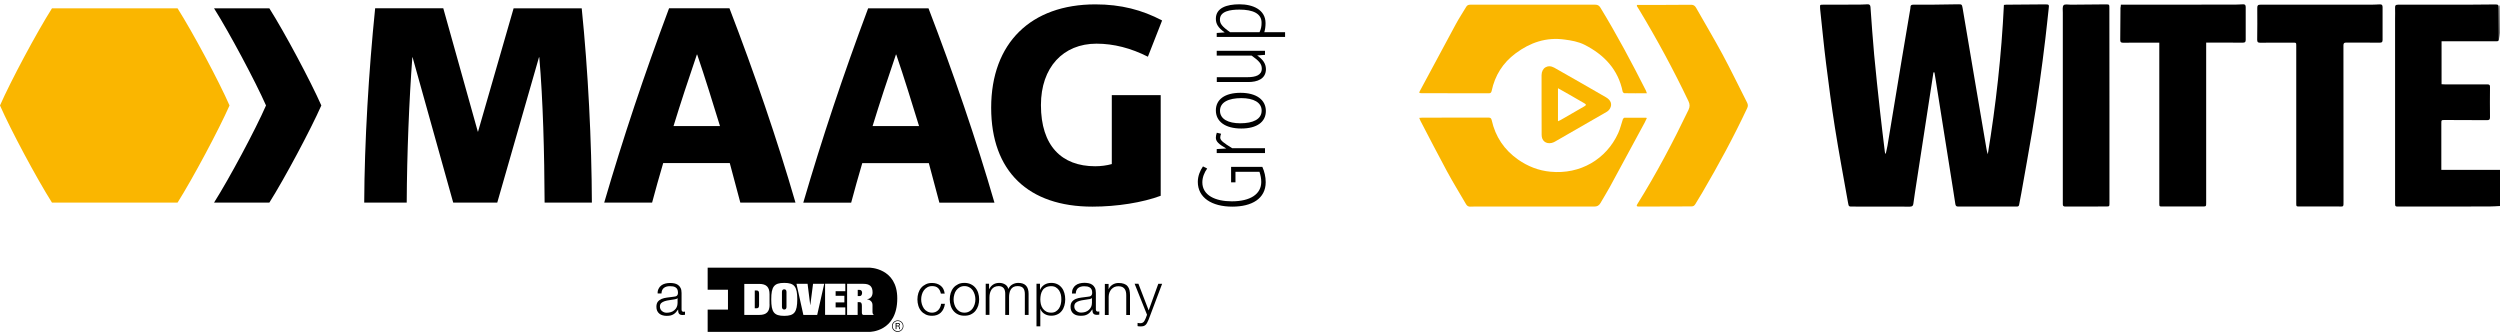 <?xml version="1.0" encoding="UTF-8"?>
<svg xmlns="http://www.w3.org/2000/svg" xmlns:xlink="http://www.w3.org/1999/xlink" version="1.1" id="logo" x="0px" y="0px" viewBox="0 0 320 43" style="enable-background:new 0 0 320 43;" xml:space="preserve">
<style type="text/css">
	.st0{fill:#FAB600;}
</style>
<g>
	<path d="M34.48,1.07h-7.08c1.96,3.11,5.28,9.33,6.65,12.43c-1.36,3.11-4.69,9.33-6.65,12.43h7.08c1.96-3.11,5.28-9.33,6.65-12.43   C39.76,10.39,36.44,4.17,34.48,1.07z"></path>
	<path class="st0" d="M6.65,1.07C4.69,4.17,1.36,10.39,0,13.5c1.36,3.11,4.69,9.33,6.65,12.43h16.08c1.96-3.11,5.28-9.33,6.65-12.43   c-1.36-3.11-4.69-9.33-6.65-12.43H6.65z"></path>
</g>
<g>
	<path d="M84.3,36.96c0.08-0.17,0.19-0.31,0.34-0.42c0.14-0.11,0.31-0.19,0.5-0.24c0.19-0.05,0.4-0.08,0.64-0.08   c0.17,0,0.35,0.02,0.52,0.05c0.18,0.03,0.33,0.1,0.47,0.19c0.14,0.09,0.25,0.22,0.34,0.39c0.09,0.17,0.13,0.38,0.13,0.65v2.12   c0,0.2,0.09,0.29,0.28,0.29c0.06,0,0.11-0.01,0.16-0.03v0.41c-0.06,0.01-0.11,0.02-0.15,0.02c-0.04,0.01-0.1,0.01-0.16,0.01   c-0.12,0-0.22-0.01-0.3-0.05c-0.07-0.03-0.13-0.08-0.17-0.14c-0.04-0.06-0.07-0.13-0.08-0.22c-0.01-0.08-0.02-0.18-0.02-0.28h-0.01   c-0.09,0.13-0.18,0.24-0.27,0.34c-0.09,0.1-0.19,0.18-0.3,0.25c-0.11,0.07-0.24,0.12-0.38,0.16c-0.14,0.03-0.31,0.05-0.5,0.05   c-0.19,0-0.36-0.02-0.52-0.07c-0.16-0.04-0.3-0.11-0.42-0.21c-0.12-0.09-0.21-0.22-0.28-0.36c-0.07-0.15-0.1-0.32-0.1-0.52   c0-0.28,0.06-0.49,0.18-0.65c0.13-0.16,0.29-0.27,0.49-0.36c0.2-0.08,0.43-0.14,0.69-0.17c0.25-0.03,0.51-0.07,0.77-0.1   c0.1-0.01,0.19-0.02,0.27-0.04c0.08-0.01,0.14-0.04,0.2-0.08c0.05-0.04,0.09-0.09,0.12-0.16c0.03-0.07,0.04-0.15,0.04-0.26   c0-0.17-0.03-0.3-0.08-0.41c-0.05-0.11-0.13-0.19-0.22-0.25c-0.1-0.06-0.21-0.11-0.33-0.13c-0.13-0.02-0.26-0.03-0.41-0.03   c-0.31,0-0.56,0.07-0.76,0.22c-0.19,0.15-0.3,0.38-0.31,0.71h-0.49C84.16,37.33,84.21,37.13,84.3,36.96 M86.73,38.15   c-0.03,0.05-0.09,0.1-0.18,0.12s-0.16,0.04-0.23,0.05c-0.21,0.04-0.42,0.07-0.64,0.1c-0.22,0.03-0.42,0.07-0.6,0.13   c-0.18,0.06-0.33,0.14-0.44,0.24c-0.12,0.11-0.17,0.26-0.17,0.45c0,0.12,0.02,0.23,0.07,0.33c0.05,0.1,0.11,0.18,0.2,0.25   c0.08,0.07,0.18,0.12,0.28,0.16c0.11,0.04,0.22,0.05,0.33,0.05c0.18,0,0.36-0.03,0.53-0.08c0.17-0.05,0.32-0.14,0.44-0.25   c0.13-0.11,0.23-0.24,0.3-0.39c0.07-0.16,0.11-0.33,0.11-0.53v-0.63H86.73z"></path>
</g>
<g>
	<path d="M120.07,36.87c-0.18-0.17-0.43-0.25-0.76-0.25c-0.23,0-0.44,0.05-0.61,0.15c-0.18,0.1-0.32,0.23-0.44,0.39   c-0.12,0.16-0.2,0.34-0.26,0.54c-0.06,0.2-0.09,0.41-0.09,0.62c0,0.21,0.03,0.42,0.09,0.62c0.06,0.2,0.15,0.38,0.26,0.55   c0.11,0.16,0.26,0.29,0.44,0.38c0.18,0.1,0.38,0.15,0.61,0.15c0.15,0,0.29-0.03,0.42-0.08c0.13-0.06,0.25-0.13,0.35-0.23   c0.1-0.1,0.19-0.22,0.25-0.36c0.07-0.14,0.11-0.29,0.13-0.46h0.49c-0.07,0.49-0.25,0.86-0.53,1.13c-0.29,0.27-0.66,0.4-1.11,0.4   c-0.31,0-0.58-0.05-0.81-0.16c-0.23-0.11-0.43-0.26-0.59-0.45c-0.16-0.19-0.28-0.41-0.36-0.67c-0.08-0.26-0.12-0.53-0.12-0.81   c0-0.29,0.04-0.56,0.12-0.82c0.08-0.25,0.2-0.48,0.36-0.67c0.16-0.19,0.36-0.34,0.59-0.45c0.23-0.12,0.5-0.17,0.81-0.17   c0.42,0,0.79,0.12,1.08,0.34c0.3,0.22,0.47,0.57,0.53,1.02h-0.49C120.37,37.28,120.25,37.04,120.07,36.87"></path>
	<path d="M124.26,36.38c0.24,0.11,0.43,0.26,0.59,0.45c0.16,0.19,0.28,0.41,0.36,0.67c0.08,0.25,0.12,0.53,0.12,0.81   c0,0.29-0.04,0.56-0.12,0.82c-0.08,0.25-0.2,0.47-0.36,0.67c-0.16,0.19-0.36,0.34-0.59,0.45c-0.23,0.11-0.5,0.16-0.81,0.16   c-0.31,0-0.57-0.05-0.81-0.16c-0.24-0.11-0.43-0.26-0.59-0.45c-0.16-0.19-0.28-0.41-0.36-0.67c-0.08-0.26-0.12-0.53-0.12-0.82   c0-0.29,0.04-0.56,0.12-0.81c0.08-0.25,0.2-0.48,0.36-0.67c0.16-0.19,0.36-0.34,0.59-0.45c0.23-0.12,0.5-0.17,0.81-0.17   C123.76,36.21,124.03,36.27,124.26,36.38 M122.84,36.77c-0.17,0.1-0.32,0.23-0.43,0.38c-0.12,0.16-0.21,0.34-0.26,0.55   c-0.06,0.2-0.09,0.41-0.09,0.62c0,0.21,0.03,0.42,0.09,0.62c0.06,0.21,0.15,0.39,0.26,0.54c0.11,0.16,0.26,0.29,0.43,0.39   c0.18,0.1,0.38,0.15,0.61,0.15c0.23,0,0.43-0.05,0.61-0.15c0.18-0.1,0.32-0.22,0.44-0.39c0.11-0.16,0.2-0.34,0.26-0.54   c0.06-0.2,0.09-0.41,0.09-0.62c0-0.21-0.03-0.42-0.09-0.62c-0.06-0.2-0.15-0.38-0.26-0.55c-0.12-0.16-0.26-0.29-0.44-0.38   c-0.17-0.1-0.38-0.15-0.61-0.15C123.22,36.62,123.02,36.67,122.84,36.77"></path>
	<path d="M126.6,36.33V37h0.02c0.13-0.25,0.29-0.44,0.51-0.58c0.21-0.14,0.47-0.21,0.8-0.21c0.26,0,0.5,0.07,0.71,0.19   c0.22,0.13,0.36,0.32,0.43,0.59c0.12-0.26,0.29-0.46,0.53-0.59s0.48-0.19,0.74-0.19c0.88,0,1.32,0.47,1.32,1.4v2.7h-0.48v-2.68   c0-0.33-0.07-0.58-0.21-0.75c-0.14-0.17-0.38-0.26-0.73-0.26c-0.21,0-0.39,0.04-0.53,0.12c-0.14,0.08-0.25,0.18-0.33,0.32   c-0.08,0.13-0.14,0.29-0.17,0.46c-0.04,0.17-0.05,0.35-0.05,0.54v2.25h-0.49v-2.7c0-0.13-0.01-0.26-0.04-0.38   c-0.03-0.12-0.07-0.23-0.14-0.32c-0.07-0.09-0.15-0.16-0.26-0.21c-0.11-0.05-0.24-0.08-0.39-0.08c-0.21,0-0.38,0.04-0.54,0.11   c-0.15,0.08-0.28,0.18-0.37,0.31c-0.09,0.13-0.16,0.28-0.21,0.46c-0.05,0.18-0.07,0.37-0.07,0.58v2.22h-0.48v-3.98H126.6z"></path>
	<path d="M133.12,36.33v0.76h0.02c0.11-0.28,0.3-0.49,0.55-0.65c0.25-0.15,0.54-0.23,0.87-0.23c0.3,0,0.57,0.06,0.79,0.17   c0.23,0.11,0.41,0.27,0.56,0.46c0.15,0.19,0.26,0.42,0.33,0.67c0.07,0.25,0.11,0.52,0.11,0.81c0,0.28-0.04,0.55-0.11,0.8   c-0.07,0.25-0.18,0.48-0.33,0.67c-0.15,0.19-0.33,0.35-0.56,0.45c-0.22,0.11-0.49,0.17-0.79,0.17c-0.15,0-0.29-0.02-0.43-0.05   c-0.15-0.04-0.28-0.09-0.4-0.16c-0.12-0.07-0.23-0.16-0.33-0.27c-0.1-0.11-0.17-0.23-0.22-0.38h-0.02v2.22h-0.49v-5.45H133.12z    M135.79,37.71c-0.05-0.2-0.13-0.38-0.23-0.54c-0.11-0.16-0.24-0.29-0.41-0.39c-0.16-0.1-0.36-0.15-0.59-0.15   c-0.27,0-0.49,0.05-0.67,0.14c-0.18,0.09-0.33,0.21-0.43,0.37c-0.11,0.16-0.18,0.34-0.23,0.54c-0.04,0.2-0.07,0.42-0.07,0.65   c0,0.2,0.03,0.41,0.07,0.61c0.05,0.2,0.13,0.38,0.24,0.54c0.11,0.16,0.26,0.29,0.43,0.39c0.18,0.1,0.4,0.15,0.65,0.15   c0.23,0,0.43-0.05,0.59-0.15c0.16-0.1,0.3-0.23,0.41-0.39c0.1-0.16,0.18-0.34,0.23-0.54c0.05-0.21,0.07-0.41,0.07-0.61   C135.86,38.11,135.83,37.91,135.79,37.71"></path>
	<path d="M137.34,36.94c0.08-0.17,0.19-0.31,0.34-0.42c0.14-0.11,0.31-0.19,0.5-0.24c0.19-0.05,0.4-0.08,0.63-0.08   c0.18,0,0.35,0.02,0.52,0.05c0.18,0.03,0.33,0.1,0.47,0.19c0.14,0.09,0.25,0.22,0.34,0.39c0.09,0.17,0.13,0.38,0.13,0.65v2.12   c0,0.2,0.1,0.29,0.28,0.29c0.06,0,0.11-0.01,0.16-0.03v0.41c-0.06,0.01-0.11,0.02-0.15,0.02c-0.04,0.01-0.1,0.01-0.16,0.01   c-0.13,0-0.22-0.02-0.3-0.05c-0.07-0.04-0.13-0.08-0.17-0.14c-0.04-0.06-0.07-0.13-0.08-0.22c-0.01-0.09-0.02-0.18-0.02-0.28h-0.02   c-0.09,0.13-0.18,0.24-0.27,0.35c-0.09,0.1-0.19,0.18-0.3,0.25c-0.11,0.07-0.24,0.12-0.38,0.16c-0.14,0.03-0.31,0.05-0.51,0.05   c-0.19,0-0.36-0.02-0.52-0.06c-0.16-0.04-0.3-0.11-0.42-0.21c-0.12-0.09-0.22-0.22-0.28-0.36c-0.07-0.15-0.1-0.32-0.1-0.52   c0-0.28,0.06-0.49,0.19-0.65s0.29-0.28,0.49-0.36c0.2-0.08,0.43-0.14,0.69-0.17c0.25-0.04,0.51-0.07,0.78-0.1   c0.1-0.01,0.19-0.03,0.27-0.04c0.08-0.01,0.14-0.04,0.19-0.08c0.05-0.04,0.09-0.09,0.12-0.16c0.03-0.07,0.04-0.15,0.04-0.26   c0-0.17-0.03-0.3-0.08-0.4c-0.05-0.11-0.13-0.19-0.22-0.25c-0.09-0.06-0.21-0.1-0.33-0.13c-0.13-0.02-0.26-0.03-0.4-0.03   c-0.31,0-0.56,0.07-0.76,0.22c-0.19,0.15-0.3,0.38-0.31,0.71h-0.49C137.21,37.31,137.25,37.11,137.34,36.94 M139.77,38.13   c-0.03,0.06-0.09,0.1-0.18,0.12c-0.09,0.03-0.16,0.05-0.23,0.05c-0.21,0.04-0.42,0.07-0.64,0.1c-0.22,0.03-0.42,0.07-0.6,0.13   c-0.18,0.05-0.33,0.14-0.44,0.24c-0.11,0.11-0.17,0.26-0.17,0.45c0,0.12,0.02,0.23,0.07,0.33c0.05,0.1,0.12,0.18,0.2,0.25   c0.08,0.07,0.18,0.12,0.28,0.16c0.11,0.04,0.22,0.05,0.33,0.05c0.19,0,0.37-0.03,0.53-0.08c0.17-0.06,0.32-0.14,0.44-0.25   c0.12-0.1,0.22-0.24,0.3-0.39c0.07-0.15,0.11-0.33,0.11-0.53v-0.63H139.77z"></path>
	<path d="M141.9,36.33v0.69h0.01c0.09-0.24,0.26-0.43,0.49-0.58c0.24-0.15,0.5-0.22,0.78-0.22c0.28,0,0.51,0.04,0.7,0.11   c0.19,0.07,0.34,0.17,0.45,0.31c0.11,0.13,0.19,0.29,0.24,0.48c0.04,0.19,0.07,0.4,0.07,0.64v2.56h-0.48v-2.48   c0-0.17-0.01-0.33-0.04-0.47c-0.03-0.15-0.09-0.28-0.16-0.38c-0.08-0.11-0.18-0.19-0.31-0.26c-0.13-0.06-0.3-0.09-0.49-0.09   c-0.19,0-0.37,0.03-0.52,0.1c-0.15,0.07-0.28,0.17-0.39,0.29c-0.1,0.12-0.19,0.27-0.25,0.43c-0.06,0.17-0.09,0.35-0.09,0.54v2.32   h-0.49v-3.98H141.9z"></path>
	<path d="M145.72,36.33l1.31,3.4l1.23-3.4h0.49l-1.73,4.59c-0.07,0.17-0.14,0.31-0.2,0.42c-0.06,0.11-0.13,0.2-0.2,0.26   c-0.07,0.06-0.16,0.11-0.26,0.14c-0.1,0.03-0.23,0.04-0.38,0.04c-0.1,0-0.17-0.01-0.23-0.01c-0.05,0-0.1-0.01-0.14-0.03v-0.41   c0.06,0.01,0.11,0.02,0.17,0.03c0.05,0.01,0.11,0.01,0.17,0.01c0.11,0,0.2-0.01,0.27-0.05c0.07-0.03,0.13-0.07,0.18-0.13   c0.05-0.05,0.09-0.12,0.13-0.2c0.04-0.08,0.07-0.16,0.12-0.25l0.17-0.45l-1.59-3.97H145.72z"></path>
</g>
<g>
	<path d="M111.27,34.26H90.58v2.83h2.6v2.54h-2.6v2.85h20.73c0,0,3.54,0.01,3.54-4.28C114.86,34.27,111.27,34.26,111.27,34.26z    M98.51,38.98c0,0.91-0.39,1.33-1.32,1.33h-1.92v-3.97l0,0h1.91c0.93,0,1.32,0.42,1.32,1.33V38.98z M100.38,40.43   c-1.31,0-1.66-0.48-1.66-2.11c0-1.63,0.36-2.11,1.66-2.11c1.31,0,1.67,0.48,1.67,2.11C102.04,39.95,101.69,40.43,100.38,40.43z    M104.6,40.31h-1.77l-0.88-3.98h1.42l0.34,2.72h0.01l0.35-2.72h1.43L104.6,40.31z M108.2,37.27h-1.24v0.59h1.12v0.85h-1.12v0.64   h1.24v0.95h-2.59v-3.98h2.59V37.27z M111.86,40.31h-1.34c-0.12,0-0.2-0.11-0.2-0.29v-0.88c0-0.34-0.09-0.47-0.35-0.47h-0.19v1.64   h-1.35v-3.98h2.09c0.79,0,1.17,0.32,1.17,1.1c0,0.5-0.27,0.82-0.71,0.87v0.01c0.28,0.03,0.7,0.24,0.7,0.73v0.9   c0,0.22,0.1,0.33,0.18,0.36L111.86,40.31z"></path>
	<path d="M109.98,37.1h-0.19v0.8h0.22c0.25,0,0.34-0.2,0.34-0.43C110.34,37.19,110.18,37.1,109.98,37.1z"></path>
	<path d="M100.38,37.03c-0.2,0-0.29,0.13-0.29,0.34v1.91c0,0.2,0.09,0.34,0.29,0.34c0.2,0,0.29-0.13,0.29-0.34v-1.91   C100.67,37.16,100.58,37.03,100.38,37.03z"></path>
	<path d="M96.83,37.18h-0.22v2.28h0.22c0.24,0,0.33-0.1,0.33-0.41v-1.46C97.16,37.28,97.07,37.18,96.83,37.18z"></path>
</g>
<path d="M115.64,41.74c0,0.41-0.34,0.74-0.74,0.74c-0.4,0-0.73-0.33-0.73-0.74c0-0.41,0.34-0.73,0.73-0.73  C115.31,41,115.64,41.33,115.64,41.74 M114.26,41.74c0,0.36,0.29,0.65,0.65,0.65c0.36,0,0.65-0.29,0.65-0.65  c0-0.35-0.28-0.65-0.65-0.65C114.56,41.09,114.26,41.38,114.26,41.74 M114.64,41.34h0.28c0.06,0,0.27,0,0.27,0.2  c0,0.02,0,0.15-0.15,0.19c0.08,0.02,0.11,0.05,0.12,0.15c0.01,0.1,0.02,0.17,0.05,0.25h-0.11c-0.02-0.05-0.02-0.08-0.04-0.21  c-0.01-0.12-0.04-0.15-0.17-0.15h-0.14v0.36h-0.11V41.34z M114.75,41.68h0.17c0.06,0,0.16,0,0.16-0.12c0-0.12-0.1-0.12-0.16-0.12  h-0.17V41.68z"></path>
<g>
	<path d="M155.75,16.99c-0.08,0.23-0.12,0.43-0.12,0.64c0,0.48,0.37,0.82,1.33,1.38l-1.22,0.07v0.51h6.18v-0.62h-4.2   c-1.1-0.68-1.53-0.99-1.53-1.36c0-0.15,0.04-0.31,0.11-0.49L155.75,16.99z"></path>
	<path d="M157.58,21.36l0,1.98h0.56v-1.35h3.07c0.15,0.44,0.23,0.87,0.23,1.3c0,1.55-1.39,2.48-3.77,2.48   c-2.11,0-3.77-0.77-3.77-2.43c0-0.62,0.24-1.25,0.62-1.77l-0.54-0.27c-0.39,0.56-0.66,1.26-0.66,1.98c0,2.02,1.78,3.17,4.42,3.17   c2.49,0,4.27-1.02,4.27-3.13c0-0.68-0.16-1.37-0.43-1.96H157.58z"></path>
	<path d="M158.75,15.78c-1.54,0-2.59-0.54-2.59-1.6c0-1.1,1.09-1.62,2.74-1.62c1.54,0,2.59,0.54,2.59,1.6   C161.49,15.26,160.4,15.78,158.75,15.78 M158.78,11.88c-1.99,0-3.15,0.84-3.15,2.25c0,1.43,1.21,2.32,3.25,2.32   c1.99,0,3.15-0.83,3.15-2.25C162.02,12.77,160.82,11.88,158.78,11.88"></path>
	<path d="M160.92,7.1l1-0.08V6.5h-6.18v0.62h4.47c0.92,0.65,1.3,1.05,1.3,1.66c0,0.84-0.79,1.1-1.84,1.1h-3.92v0.62h4.03   c1.14,0,2.26-0.38,2.26-1.66C162.02,8.13,161.66,7.62,160.92,7.1"></path>
	<path d="M161.22,4.12h-3.77c-1.08-0.76-1.3-1.12-1.3-1.62c0-1.08,1.36-1.27,2.49-1.27h0c1.76,0,2.84,0.51,2.84,1.67   C161.49,3.35,161.4,3.75,161.22,4.12 M161.83,4.12c0.1-0.32,0.16-0.72,0.16-1.16c0-1.72-1.62-2.41-3.34-2.41h0   c-1.62,0-3.02,0.45-3.02,1.85c0,0.66,0.29,1.15,1.13,1.75l-1.02,0.07v0.51h8.75V4.12H161.83z"></path>
</g>
<g>
	<path d="M127.29,25.94c-2.32-8.02-5.24-16.53-8.44-24.87h-7.73c-3.24,8.66-5.88,16.6-8.3,24.87h6.13c0.43-1.6,0.89-3.28,1.42-5.06   h8.52c0.46,1.67,0.93,3.53,1.35,5.06H127.29z M117.64,16.14h-5.95c0.93-3.03,1.92-6.02,2.99-9.16h0.04   C115.79,10.12,116.68,13.04,117.64,16.14"></path>
	<path d="M75.76,25.94c-0.03-7.84-0.48-16.82-1.3-24.87h-8.72l-4.55,15.78h-0.03L56.74,1.06h-8.72c-0.82,8.02-1.37,17.14-1.4,24.87   h5.44c0.03-6.27,0.31-13.11,0.72-18.6h0.03l5.2,18.6h5.64l5.34-18.6h0.04c0.48,5.52,0.65,12.29,0.68,18.6H75.76z"></path>
	<path d="M148.75,2.62c-2.56-1.35-5.26-2.06-8.54-2.06c-8.25,0-13.34,4.94-13.34,13.23c0,8.15,4.77,12.66,12.95,12.66   c3.17,0,6.44-0.53,8.75-1.39V12.18h-6.26v8.82c-0.64,0.18-1.39,0.28-2.13,0.28c-4.3,0-6.94-2.63-6.94-7.83   c0-4.84,2.85-7.86,7.11-7.86c2.21,0,4.41,0.57,6.58,1.67L148.75,2.62z"></path>
	<path d="M86.21,16.14c0.93-3.03,1.92-6.02,2.99-9.16h0.04c1.07,3.14,1.96,6.06,2.92,9.16H86.21z M93.37,1.06h-7.73   c-3.24,8.66-5.88,16.6-8.3,24.87h6.13c0.43-1.6,0.89-3.28,1.42-5.06h8.52c0.46,1.68,0.93,3.53,1.35,5.06h7.06   C99.5,17.92,96.58,9.4,93.37,1.06"></path>
</g>
<g>
	<path d="M320,26.37c-0.46,0.02-0.93,0.06-1.39,0.06c-3.85,0.01-7.69,0.01-11.54,0.01c-0.49,0-0.5,0-0.5-0.49   c0-7.84,0-15.68,0-23.52c0-0.48,0.02-0.97,0-1.45c-0.01-0.3,0.09-0.38,0.39-0.38c2.93,0.01,5.86,0,8.79,0   c1.18,0,2.35-0.02,3.53-0.03c0.52-0.01,0.55,0.03,0.55,0.53c0,1.3,0.01,2.59,0.02,3.89c0,0.21-0.06,0.3-0.27,0.29   c-0.08,0-0.15,0-0.23,0c-2.14,0-4.28,0-6.42,0c-0.13,0-0.26,0-0.41,0c0,1.83,0,3.65,0,5.5c0.14,0.01,0.27,0.02,0.41,0.02   c1.82,0,3.63,0.01,5.45,0c0.28,0,0.35,0.09,0.34,0.35c-0.01,1.29-0.02,2.57,0,3.86c0,0.32-0.12,0.37-0.4,0.37   c-1.79-0.01-3.59-0.01-5.38-0.02c-0.45,0-0.45,0-0.45,0.45c0,1.83,0,3.67,0,5.5c0,0.13,0,0.25,0,0.43c2.53,0,5.02,0,7.51,0   C320,23.28,320,24.83,320,26.37z"></path>
	<path d="M320,5c-0.02-0.26-0.07-0.53-0.07-0.79c0-1.12,0.01-2.25,0.01-3.37c0-0.07,0.04-0.14,0.05-0.21C320,2.09,320,3.55,320,5z"></path>
	<path d="M247.48,9.27c-0.07,0.48-0.15,0.96-0.22,1.44c-0.34,2.19-0.67,4.38-1.01,6.57c-0.38,2.47-0.76,4.93-1.14,7.4   c-0.07,0.47-0.14,0.93-0.2,1.4c-0.03,0.27-0.16,0.37-0.45,0.37c-2.44-0.01-4.88-0.01-7.33-0.01c-0.49,0-0.49,0-0.58-0.49   c-0.57-3.2-1.17-6.4-1.68-9.62c-0.43-2.72-0.79-5.45-1.13-8.18c-0.29-2.32-0.51-4.64-0.76-6.96c-0.01-0.06-0.01-0.13-0.01-0.19   c-0.02-0.4-0.02-0.4,0.4-0.4c1.55,0,3.09,0,4.64-0.01c0.35,0,0.69-0.03,1.04-0.04c0.23-0.01,0.35,0.09,0.37,0.34   c0.15,2.03,0.28,4.06,0.47,6.09c0.22,2.41,0.49,4.82,0.75,7.22c0.19,1.75,0.41,3.49,0.62,5.23c0.01,0.07,0.02,0.14,0.04,0.22   c0.03,0,0.06,0.01,0.08,0.01c0.07-0.34,0.16-0.68,0.22-1.02c0.61-3.71,1.22-7.42,1.84-11.12c0.35-2.13,0.72-4.27,1.08-6.4   c0.01-0.06,0.02-0.13,0.02-0.19c-0.01-0.25,0.11-0.33,0.36-0.33c0.75,0.01,1.49,0,2.24,0c1.17-0.01,2.33-0.03,3.5-0.05   c0.46-0.01,0.49,0.02,0.57,0.46c0.56,3.29,1.11,6.59,1.67,9.88c0.46,2.7,0.92,5.4,1.38,8.11c0.04,0.25,0.09,0.5,0.18,0.74   c1.04-6.33,1.75-12.68,2.06-19.11c0.09-0.01,0.18-0.03,0.27-0.03c1.66-0.02,3.33-0.03,4.99-0.04c0.53,0,0.54,0.03,0.47,0.56   c-0.15,1.27-0.26,2.54-0.42,3.8c-0.23,1.9-0.47,3.81-0.74,5.7c-0.29,2.07-0.6,4.13-0.95,6.19c-0.44,2.64-0.93,5.27-1.39,7.91   c-0.09,0.5-0.2,0.99-0.28,1.48c-0.03,0.19-0.13,0.24-0.31,0.24c-2.51,0-5.01-0.01-7.52,0c-0.26,0-0.31-0.16-0.34-0.35   c-0.1-0.62-0.19-1.25-0.29-1.87c-0.4-2.54-0.81-5.08-1.21-7.61c-0.33-2.1-0.66-4.21-1-6.31c-0.05-0.34-0.12-0.69-0.17-1.03   C247.55,9.27,247.52,9.27,247.48,9.27z"></path>
	<path d="M293.92,15.94c0-3.36,0-6.71,0-10.07c0-0.41,0-0.41-0.43-0.41c-1.39,0-2.79-0.01-4.18,0.01c-0.3,0-0.39-0.08-0.39-0.38   c0.02-1.36,0.02-2.72,0.01-4.09c0-0.3,0.08-0.4,0.4-0.4c4.73,0.01,9.47,0,14.2,0c0.37,0,0.73-0.03,1.1-0.04   c0.23-0.01,0.34,0.08,0.34,0.34c-0.01,1.4-0.01,2.81,0,4.21c0,0.3-0.11,0.35-0.38,0.35c-1.42-0.01-2.83,0-4.25-0.01   c-0.29,0-0.38,0.07-0.38,0.37c0.01,6.63,0.01,13.26,0.01,19.88c0,0.85,0.05,0.73-0.72,0.73c-1.63,0-3.26,0-4.9,0   c-0.43,0-0.43,0-0.43-0.43C293.92,22.66,293.92,19.3,293.92,15.94z"></path>
	<path d="M271.47,0.6c0.2,0,0.37,0,0.54,0c4.7,0,9.4,0,14.1-0.01c0.33,0,0.67-0.03,1-0.04c0.24-0.01,0.34,0.09,0.34,0.35   c-0.01,1.4-0.01,2.81,0,4.21c0,0.26-0.09,0.35-0.36,0.35c-1.43-0.01-2.85-0.01-4.28-0.01c-0.13,0-0.25,0-0.42,0   c0,0.17,0,0.31,0,0.45c0,6.68,0,13.36,0,20.04c0,0.49,0,0.49-0.5,0.49c-1.7,0-3.39,0-5.09,0c-0.4,0-0.41,0-0.41-0.41   c0-6.7,0-13.4,0-20.1c0-0.14,0-0.27,0-0.46c-0.18,0-0.33,0-0.48,0c-1.38,0-2.77-0.01-4.15,0.01c-0.28,0-0.37-0.08-0.37-0.37   c0.02-1.36,0.02-2.72,0.03-4.08C271.45,0.89,271.46,0.76,271.47,0.6z"></path>
	<path class="st0" d="M209.53,0.63c0.14,0,0.26,0,0.39,0c2.18,0,4.36,0,6.55-0.02c0.3,0,0.48,0.13,0.62,0.37   c1.13,2,2.31,3.97,3.4,5.99c1.09,2.03,2.09,4.11,3.14,6.17c0.12,0.24,0.13,0.45,0.01,0.7c-1.73,3.69-3.68,7.28-5.74,10.8   c-0.29,0.5-0.61,0.99-0.9,1.49c-0.12,0.2-0.26,0.29-0.5,0.29c-2.25,0-4.49,0.01-6.74,0.02c-0.28,0-0.32-0.09-0.17-0.33   c2.43-3.89,4.56-7.93,6.54-12.05c0.19-0.4,0.18-0.73-0.01-1.12c-1.91-4-4.02-7.9-6.31-11.7c-0.09-0.16-0.2-0.31-0.29-0.46   C209.53,0.75,209.53,0.73,209.53,0.63z"></path>
	<path class="st0" d="M210.79,15.13c-0.09,0.18-0.17,0.37-0.27,0.56c-1.49,2.75-2.97,5.5-4.46,8.24c-0.38,0.7-0.81,1.37-1.2,2.06   c-0.19,0.33-0.43,0.45-0.81,0.45c-4.96-0.01-9.92,0-14.88,0c-0.3,0-0.61-0.01-0.91,0.01c-0.28,0.02-0.47-0.07-0.61-0.32   c-0.81-1.4-1.67-2.78-2.44-4.21c-1.16-2.14-2.27-4.31-3.4-6.47c-0.05-0.1-0.09-0.21-0.15-0.36c0.16-0.01,0.27-0.03,0.39-0.03   c2.82,0,5.64,0,8.46-0.01c0.27,0,0.37,0.08,0.43,0.34c0.47,2.11,1.6,3.79,3.38,5.04c1.25,0.87,2.63,1.41,4.14,1.55   c3.81,0.37,7.15-1.6,8.67-4.94c0.26-0.56,0.39-1.18,0.59-1.76c0.03-0.09,0.14-0.21,0.21-0.21c0.93-0.01,1.86,0,2.79,0   C210.73,15.07,210.74,15.09,210.79,15.13z"></path>
	<path class="st0" d="M210.8,11.94c-1,0-1.94,0.01-2.88-0.01c-0.08,0-0.2-0.13-0.22-0.21c-0.58-2.83-2.36-4.7-4.86-5.98   c-0.81-0.41-1.69-0.56-2.59-0.68c-2.34-0.32-4.38,0.38-6.24,1.76c-1.65,1.22-2.66,2.84-3.08,4.82c-0.05,0.21-0.13,0.3-0.36,0.3   c-2.87-0.01-5.75,0-8.62-0.01c-0.08,0-0.17-0.02-0.27-0.03c0.01-0.08,0-0.14,0.03-0.19c1.54-2.87,3.07-5.73,4.62-8.59   c0.41-0.76,0.89-1.49,1.34-2.24c0.12-0.21,0.29-0.28,0.53-0.28c5.33,0.01,10.65,0.01,15.98,0c0.31,0,0.5,0.1,0.66,0.36   c2.11,3.46,4.01,7.03,5.84,10.64C210.71,11.7,210.74,11.79,210.8,11.94z"></path>
	<path d="M270.01,13.51c0,4.17,0,8.34,0,12.51c0,0.39-0.01,0.41-0.42,0.41c-1.74,0-3.48,0-5.22,0.01c-0.27,0-0.34-0.1-0.33-0.34   c0.01-0.31,0-0.62,0-0.93c0-7.85,0-15.7,0-23.55c0-0.33-0.07-0.76,0.1-0.95c0.15-0.17,0.61-0.07,0.93-0.07   c1.49-0.02,2.98-0.03,4.47-0.04c0.46,0,0.46,0.02,0.46,0.47C270,5.19,270,9.35,270.01,13.51   C270.01,13.51,270.01,13.51,270.01,13.51z"></path>
	<path class="st0" d="M197.32,13.39c0-1.25,0-2.51,0-3.76c0-0.95,0.8-1.43,1.62-0.97c2.21,1.25,4.42,2.52,6.62,3.79   c0.63,0.36,0.82,0.89,0.53,1.42c-0.1,0.18-0.26,0.35-0.44,0.45c-2.21,1.28-4.42,2.55-6.64,3.82c-0.13,0.07-0.27,0.13-0.42,0.16   c-0.72,0.15-1.26-0.28-1.26-1.03C197.32,15.98,197.32,14.68,197.32,13.39z M199.42,11.29c0,1.44,0,2.8,0,4.23   c0.16-0.07,0.26-0.11,0.36-0.17c1-0.57,2-1.15,3-1.73c0.28-0.16,0.28-0.25,0-0.41c-0.65-0.38-1.31-0.75-1.96-1.13   C200.37,11.83,199.92,11.58,199.42,11.29z"></path>
</g>
</svg>
